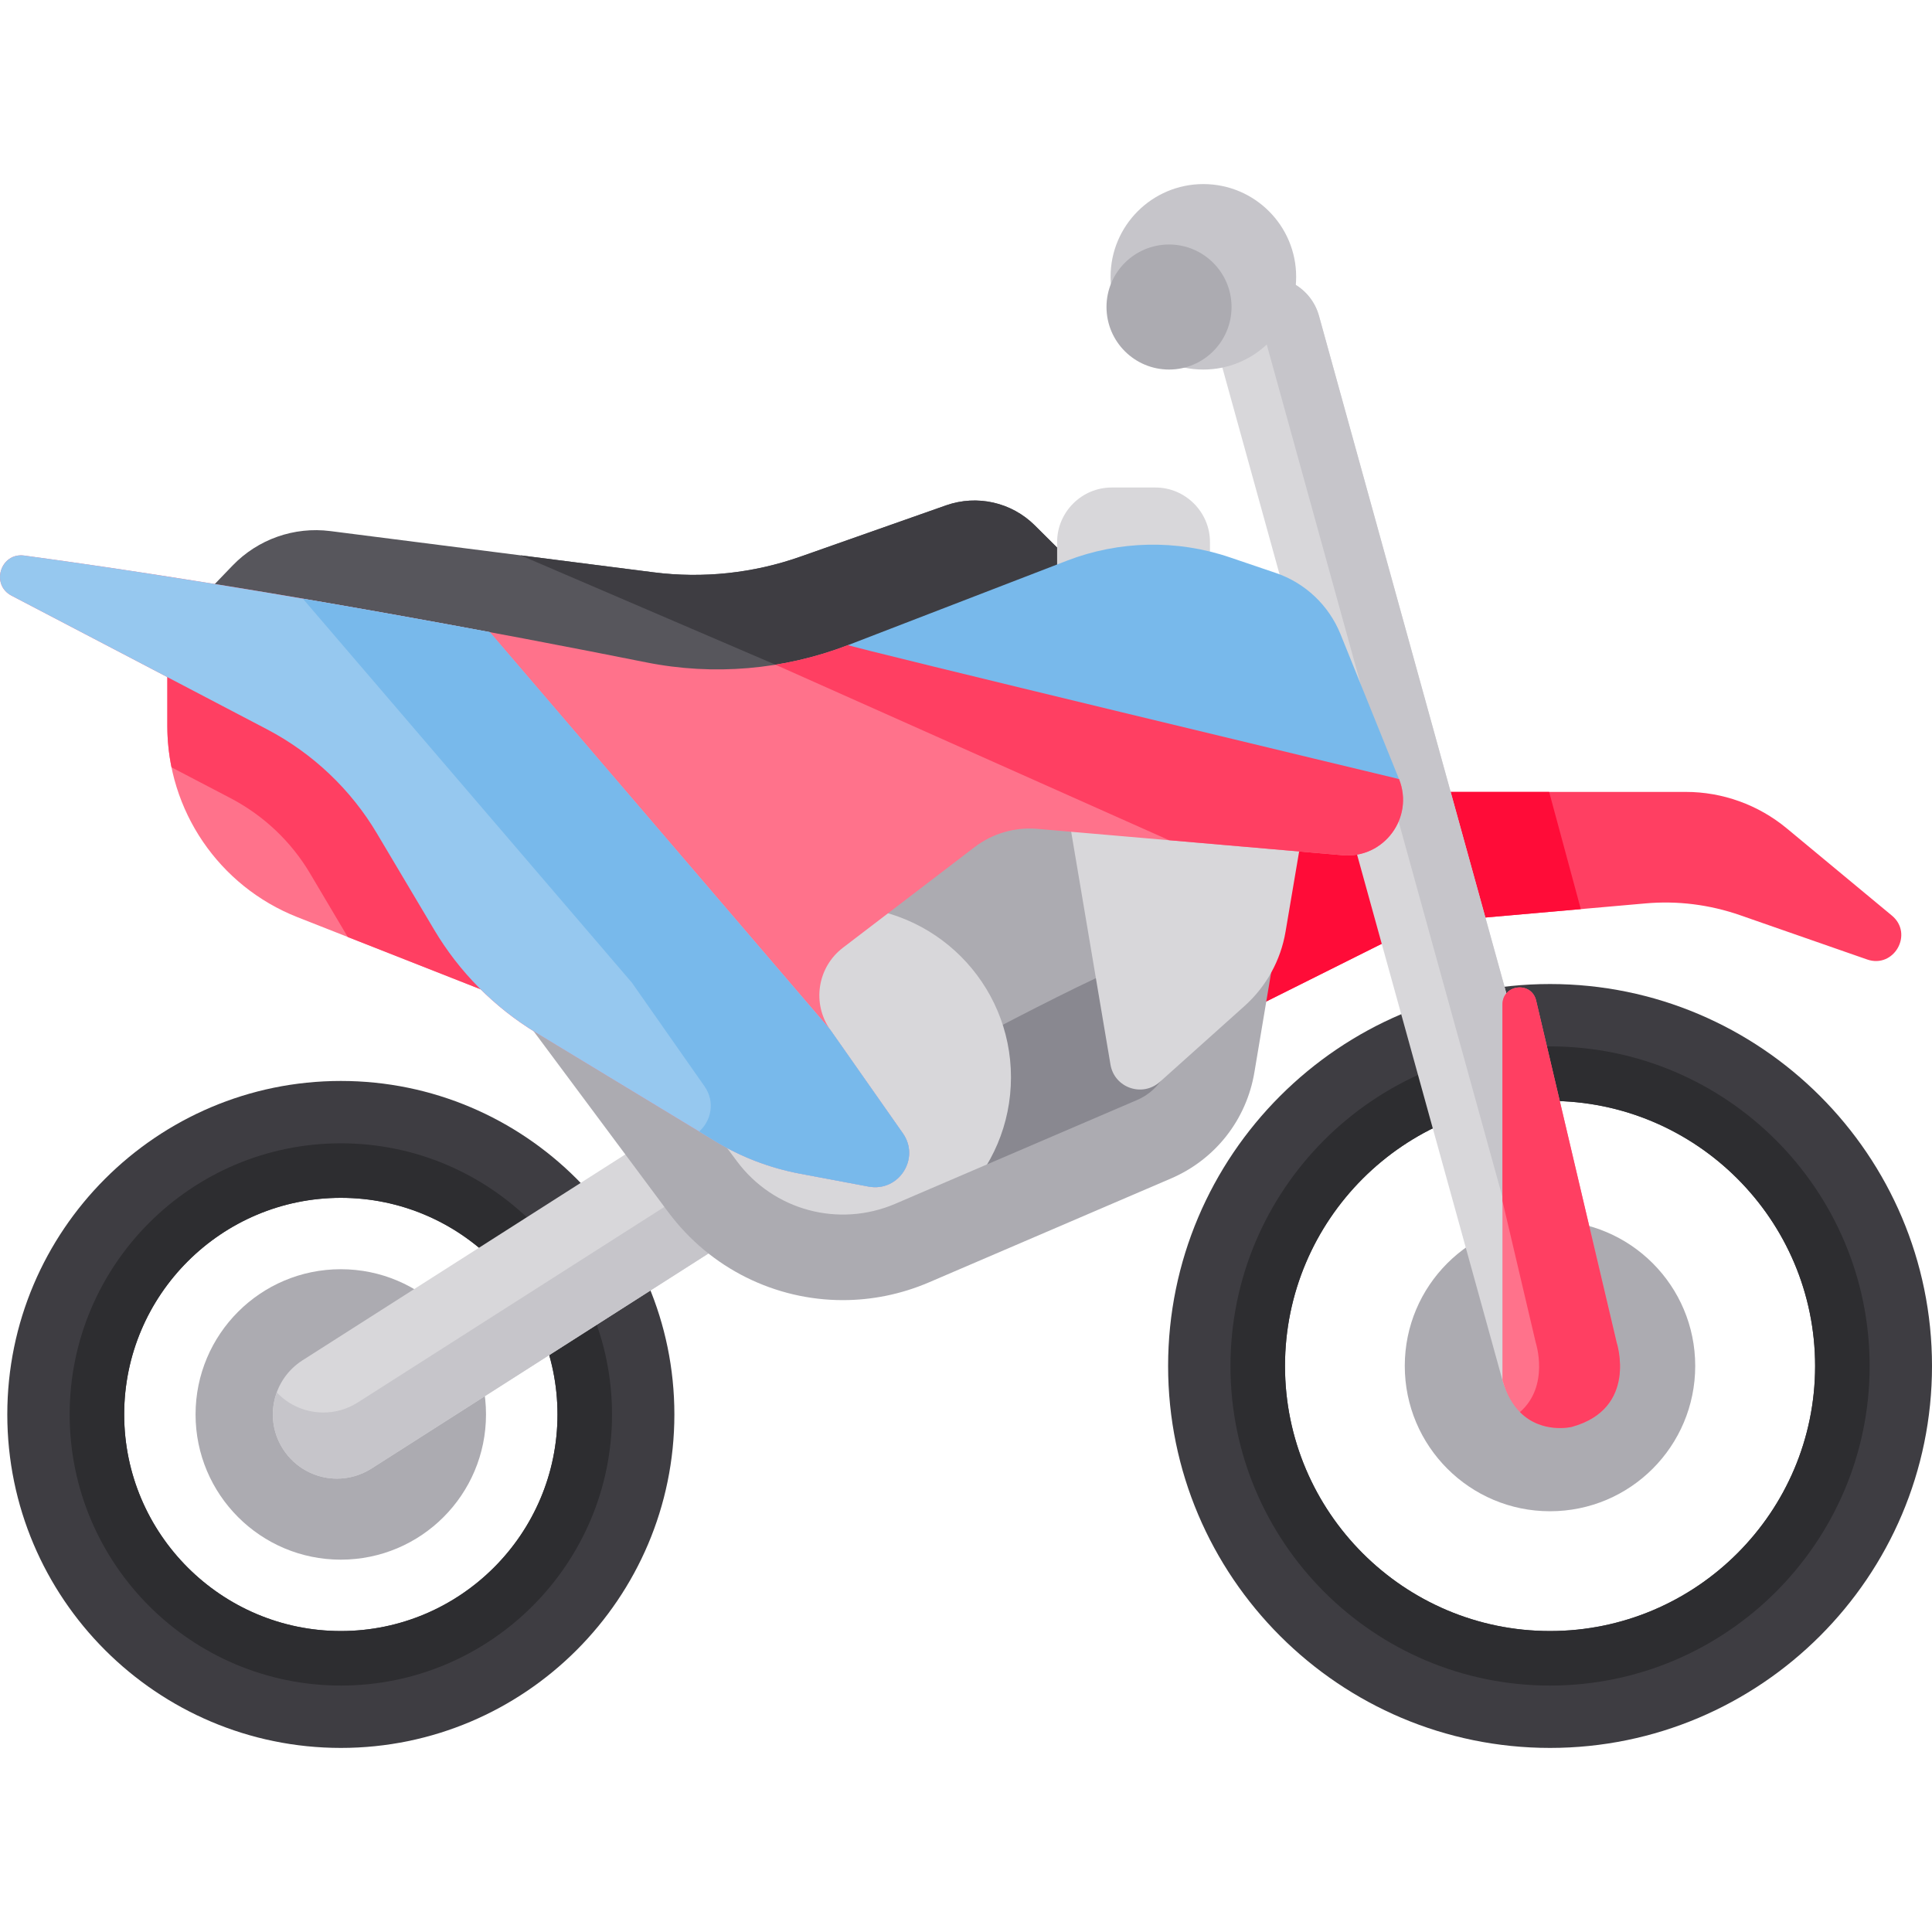 <svg width="18" height="18" viewBox="0 0 18 18" fill="none" xmlns="http://www.w3.org/2000/svg">
<g id="87 - Speedway">
<g id="Group">
<path id="Vector" d="M3.176 10.071C4.889 10.071 6.283 11.465 6.283 13.178C6.283 14.891 4.889 16.285 3.176 16.285C1.462 16.285 0.068 14.891 0.068 13.178C0.068 11.465 1.462 10.071 3.176 10.071ZM3.176 15.196C4.288 15.196 5.194 14.291 5.194 13.178C5.194 12.065 4.288 11.16 3.176 11.16C2.063 11.16 1.157 12.065 1.157 13.178C1.157 14.291 2.063 15.196 3.176 15.196Z" fill="#3E3D42"/>
<path id="Vector_2" d="M14.441 9.168C16.404 9.168 18 10.764 18 12.727C18 14.689 16.404 16.285 14.441 16.285C12.479 16.285 10.883 14.689 10.883 12.727C10.883 10.764 12.479 9.168 14.441 9.168ZM14.441 15.196C15.803 15.196 16.911 14.088 16.911 12.727C16.911 11.365 15.803 10.257 14.441 10.257C13.08 10.257 11.972 11.365 11.972 12.727C11.972 14.088 13.08 15.196 14.441 15.196Z" fill="#3E3D42"/>
<path id="Vector_3" d="M3.176 10.652C4.569 10.652 5.702 11.785 5.702 13.178C5.702 14.571 4.569 15.704 3.176 15.704C1.782 15.704 0.649 14.571 0.649 13.178C0.649 11.785 1.782 10.652 3.176 10.652ZM3.176 15.196C4.288 15.196 5.194 14.291 5.194 13.178C5.194 12.065 4.288 11.16 3.176 11.16C2.063 11.16 1.157 12.065 1.157 13.178C1.157 14.291 2.063 15.196 3.176 15.196Z" fill="#2D2D30"/>
<path id="Vector_4" d="M14.441 9.749C16.083 9.749 17.419 11.085 17.419 12.727C17.419 14.368 16.083 15.704 14.441 15.704C12.799 15.704 11.464 14.368 11.464 12.727C11.464 11.085 12.799 9.749 14.441 9.749ZM14.441 15.196C15.803 15.196 16.911 14.088 16.911 12.727C16.911 11.365 15.803 10.257 14.441 10.257C13.08 10.257 11.972 11.365 11.972 12.727C11.972 14.088 13.08 15.196 14.441 15.196Z" fill="#2D2D30"/>
<path id="Vector_5" d="M3.175 14.531C2.428 14.531 1.822 13.925 1.822 13.178C1.822 12.431 2.428 11.825 3.175 11.825C3.923 11.825 4.528 12.431 4.528 13.178C4.528 13.925 3.923 14.531 3.175 14.531Z" fill="#ACABB1"/>
<path id="Vector_6" d="M14.441 14.08C13.694 14.08 13.088 13.474 13.088 12.726C13.088 11.979 13.694 11.373 14.441 11.373C15.189 11.373 15.794 11.979 15.794 12.726C15.794 13.474 15.189 14.08 14.441 14.08Z" fill="#ACABB1"/>
<path id="Vector_7" d="M10.347 5.597L9.641 4.895C9.424 4.679 9.103 4.607 8.815 4.708L7.458 5.186C7.019 5.341 6.55 5.391 6.088 5.332L3.078 4.948C2.74 4.905 2.403 5.024 2.167 5.269L1.851 5.597L7.268 7.378L10.347 5.597Z" fill="#57565C"/>
<path id="Vector_8" d="M7.225 6.193L4.851 5.174L6.088 5.332C6.55 5.391 7.019 5.341 7.458 5.186L8.815 4.708C9.103 4.607 9.424 4.679 9.641 4.895L10.347 5.597L7.924 6.999L7.225 6.193Z" fill="#3E3D42"/>
<path id="Vector_9" d="M10.541 8.84L12.916 7.378H15.705C16.049 7.378 16.381 7.498 16.646 7.717L17.626 8.53C17.831 8.7 17.646 9.027 17.395 8.939L16.21 8.526C15.927 8.428 15.627 8.39 15.329 8.417L13.262 8.599L11.405 9.527C11.138 9.661 10.902 9.85 10.713 10.082L9.92 11.055C9.752 11.262 9.423 11.08 9.509 10.828L9.917 9.622C10.028 9.297 10.248 9.02 10.541 8.84Z" fill="#FF3F62"/>
<path id="Vector_10" d="M9.917 9.622C10.028 9.297 10.248 9.02 10.541 8.84L12.916 7.378H14.433L14.728 8.47L13.262 8.599L11.405 9.527C11.138 9.661 10.902 9.85 10.713 10.082L9.92 11.055C9.752 11.262 9.423 11.08 9.509 10.828L9.917 9.622Z" fill="#FF0C38"/>
<path id="Vector_11" d="M10.357 5.969H10.765C11.045 5.969 11.273 5.74 11.273 5.46V5.05C11.273 4.771 11.044 4.542 10.765 4.542H10.357C10.078 4.542 9.849 4.771 9.849 5.05V5.46C9.849 5.74 10.078 5.969 10.357 5.969Z" fill="#D8D7DA"/>
<path id="Vector_12" d="M4.765 9.33L2.771 8.545C2.04 8.257 1.559 7.551 1.559 6.766V5.836L4.069 6.672L4.765 9.33Z" fill="#FF728B"/>
<path id="Vector_13" d="M3.14 13.776C3.25 13.776 3.361 13.745 3.461 13.682L6.78 11.564C7.058 11.387 7.14 11.018 6.962 10.739C6.785 10.461 6.415 10.38 6.137 10.557L2.818 12.674C2.54 12.852 2.458 13.221 2.636 13.499C2.75 13.678 2.943 13.776 3.14 13.776Z" fill="#D8D7DA"/>
<path id="Vector_14" d="M3.013 13.16C3.123 13.16 3.234 13.13 3.334 13.066L6.653 10.949C6.768 10.876 6.849 10.769 6.892 10.65C6.918 10.677 6.941 10.707 6.962 10.739C7.14 11.018 7.058 11.387 6.78 11.564L3.461 13.682C3.361 13.745 3.25 13.776 3.14 13.776C2.943 13.776 2.749 13.678 2.636 13.499C2.532 13.336 2.517 13.142 2.579 12.973C2.693 13.095 2.852 13.16 3.013 13.16Z" fill="#C6C5CA"/>
<path id="Vector_15" d="M11.58 8.413C11.597 8.445 11.012 10.417 11.012 10.417L8.072 11.771L6.04 10.417L11.58 8.413Z" fill="#898890"/>
<path id="Vector_16" d="M10.561 8.982C10.481 8.923 8.417 10.037 8.417 10.037L6.536 7.987L10.223 6.79L10.561 8.982Z" fill="#ACABB1"/>
<path id="Vector_17" d="M7.826 11.63C6.947 11.63 6.234 10.917 6.234 10.037C6.234 9.158 6.947 8.445 7.826 8.445C8.706 8.445 9.419 9.158 9.419 10.037C9.419 10.917 8.706 11.63 7.826 11.63Z" fill="#D8D7DA"/>
<path id="Vector_18" d="M7.852 12.113C8.122 12.113 8.395 12.059 8.656 11.947L10.909 10.98C11.322 10.803 11.613 10.433 11.687 9.99L12.069 7.714L11.284 7.582L10.902 9.858C10.872 10.033 10.758 10.178 10.595 10.248L8.342 11.215C7.815 11.441 7.207 11.278 6.865 10.818L5.404 8.854L4.765 9.33L6.226 11.293C6.62 11.822 7.227 12.113 7.852 12.113Z" fill="#ACABB1"/>
<path id="Vector_19" d="M12.182 7.471L11.977 8.681C11.932 8.947 11.798 9.19 11.597 9.371L10.807 10.079C10.643 10.226 10.382 10.135 10.346 9.918L9.897 7.258L12.182 7.471Z" fill="#D8D7DA"/>
<path id="Vector_20" d="M14.61 13.207C14.875 13.133 15.031 12.859 14.958 12.594L12.289 2.944C12.216 2.679 11.941 2.524 11.676 2.597C11.411 2.67 11.256 2.945 11.329 3.21L13.998 12.859C14.128 13.305 14.566 13.219 14.61 13.207Z" fill="#D8D7DA"/>
<path id="Vector_21" d="M14.423 12.69L11.755 3.04C11.712 2.888 11.603 2.772 11.468 2.714C11.525 2.661 11.595 2.619 11.676 2.597C11.941 2.524 12.216 2.679 12.289 2.944L14.958 12.594C15.031 12.859 14.876 13.133 14.61 13.207C14.585 13.213 14.432 13.244 14.282 13.188C14.414 13.065 14.475 12.875 14.423 12.69Z" fill="#C6C5CA"/>
<path id="Vector_22" d="M13.998 12.859V9.359C13.998 9.17 14.269 9.138 14.312 9.323L15.062 12.508C15.062 12.508 15.264 13.123 14.644 13.294C14.644 13.294 14.156 13.414 13.998 12.859Z" fill="#FF728B"/>
<path id="Vector_23" d="M14.308 12.508L13.998 11.189V9.359C13.998 9.17 14.269 9.138 14.312 9.323L15.062 12.508C15.062 12.508 15.264 13.123 14.644 13.294C14.644 13.294 14.365 13.362 14.161 13.156C14.441 12.912 14.308 12.508 14.308 12.508Z" fill="#FF3F62"/>
<path id="Vector_24" d="M7.902 6.01C7.302 6.241 6.65 6.297 6.02 6.171C4.743 5.916 2.388 5.468 0.226 5.176C0.005 5.146 -0.09 5.447 0.108 5.55C0.851 5.937 1.846 6.459 2.49 6.796C2.914 7.019 3.269 7.355 3.514 7.767L4.045 8.662C4.278 9.055 4.605 9.386 4.997 9.623L6.665 10.634C6.906 10.78 7.171 10.881 7.448 10.934L8.092 11.055C8.373 11.108 8.576 10.793 8.412 10.559L7.735 9.594C7.563 9.349 7.615 9.012 7.853 8.83L9.082 7.891C9.248 7.765 9.455 7.705 9.662 7.722L12.509 7.968C12.894 8.001 13.178 7.616 13.034 7.258L10.468 6.271L7.902 6.01Z" fill="#FF728B"/>
<path id="Vector_25" d="M1.559 6.766V5.836L4.069 6.672L4.765 9.33L3.24 8.73L2.889 8.138C2.713 7.841 2.458 7.6 2.153 7.439C2 7.359 1.809 7.26 1.598 7.149C1.573 7.024 1.559 6.896 1.559 6.766Z" fill="#FF3F62"/>
<path id="Vector_26" d="M0.226 5.176C1.719 5.378 3.304 5.654 4.562 5.889L7.735 9.593L8.412 10.559C8.576 10.793 8.373 11.108 8.092 11.055L7.448 10.934C7.171 10.881 6.906 10.78 6.665 10.634L4.997 9.623C4.605 9.385 4.278 9.055 4.045 8.662L3.513 7.767C3.269 7.355 2.914 7.019 2.49 6.796C1.846 6.459 0.851 5.937 0.108 5.55C-0.09 5.447 0.005 5.146 0.226 5.176Z" fill="#96C8EF"/>
<path id="Vector_27" d="M6.564 10.121L5.887 9.155L2.822 5.578C3.44 5.683 4.03 5.79 4.563 5.889L7.735 9.594L8.412 10.559C8.576 10.793 8.373 11.108 8.092 11.055L7.448 10.934C7.171 10.881 6.906 10.78 6.665 10.634L6.514 10.542C6.626 10.442 6.665 10.266 6.564 10.121Z" fill="#78B9EB"/>
<path id="Vector_28" d="M11.211 3.443C10.734 3.443 10.347 3.056 10.347 2.579C10.347 2.102 10.734 1.715 11.211 1.715C11.689 1.715 12.076 2.102 12.076 2.579C12.076 3.056 11.689 3.443 11.211 3.443Z" fill="#C6C5CA"/>
<path id="Vector_29" d="M10.892 3.443C10.57 3.443 10.309 3.182 10.309 2.86C10.309 2.539 10.57 2.278 10.892 2.278C11.213 2.278 11.474 2.539 11.474 2.86C11.474 3.182 11.213 3.443 10.892 3.443Z" fill="#ACABB1"/>
<path id="Vector_30" d="M7.225 6.193C7.455 6.156 7.682 6.095 7.902 6.01L10.468 6.271L13.034 7.258C13.178 7.616 12.894 8.001 12.509 7.968L10.892 7.828L7.225 6.193V6.193Z" fill="#FF3F62"/>
<path id="Vector_31" d="M9.94 5.224C10.427 5.036 10.965 5.025 11.459 5.193L11.886 5.338C12.16 5.431 12.38 5.639 12.489 5.908L13.034 7.258C13.034 7.258 7.877 6.02 7.902 6.01L9.94 5.224Z" fill="#78B9EB"/>
</g>
</g>
</svg>
